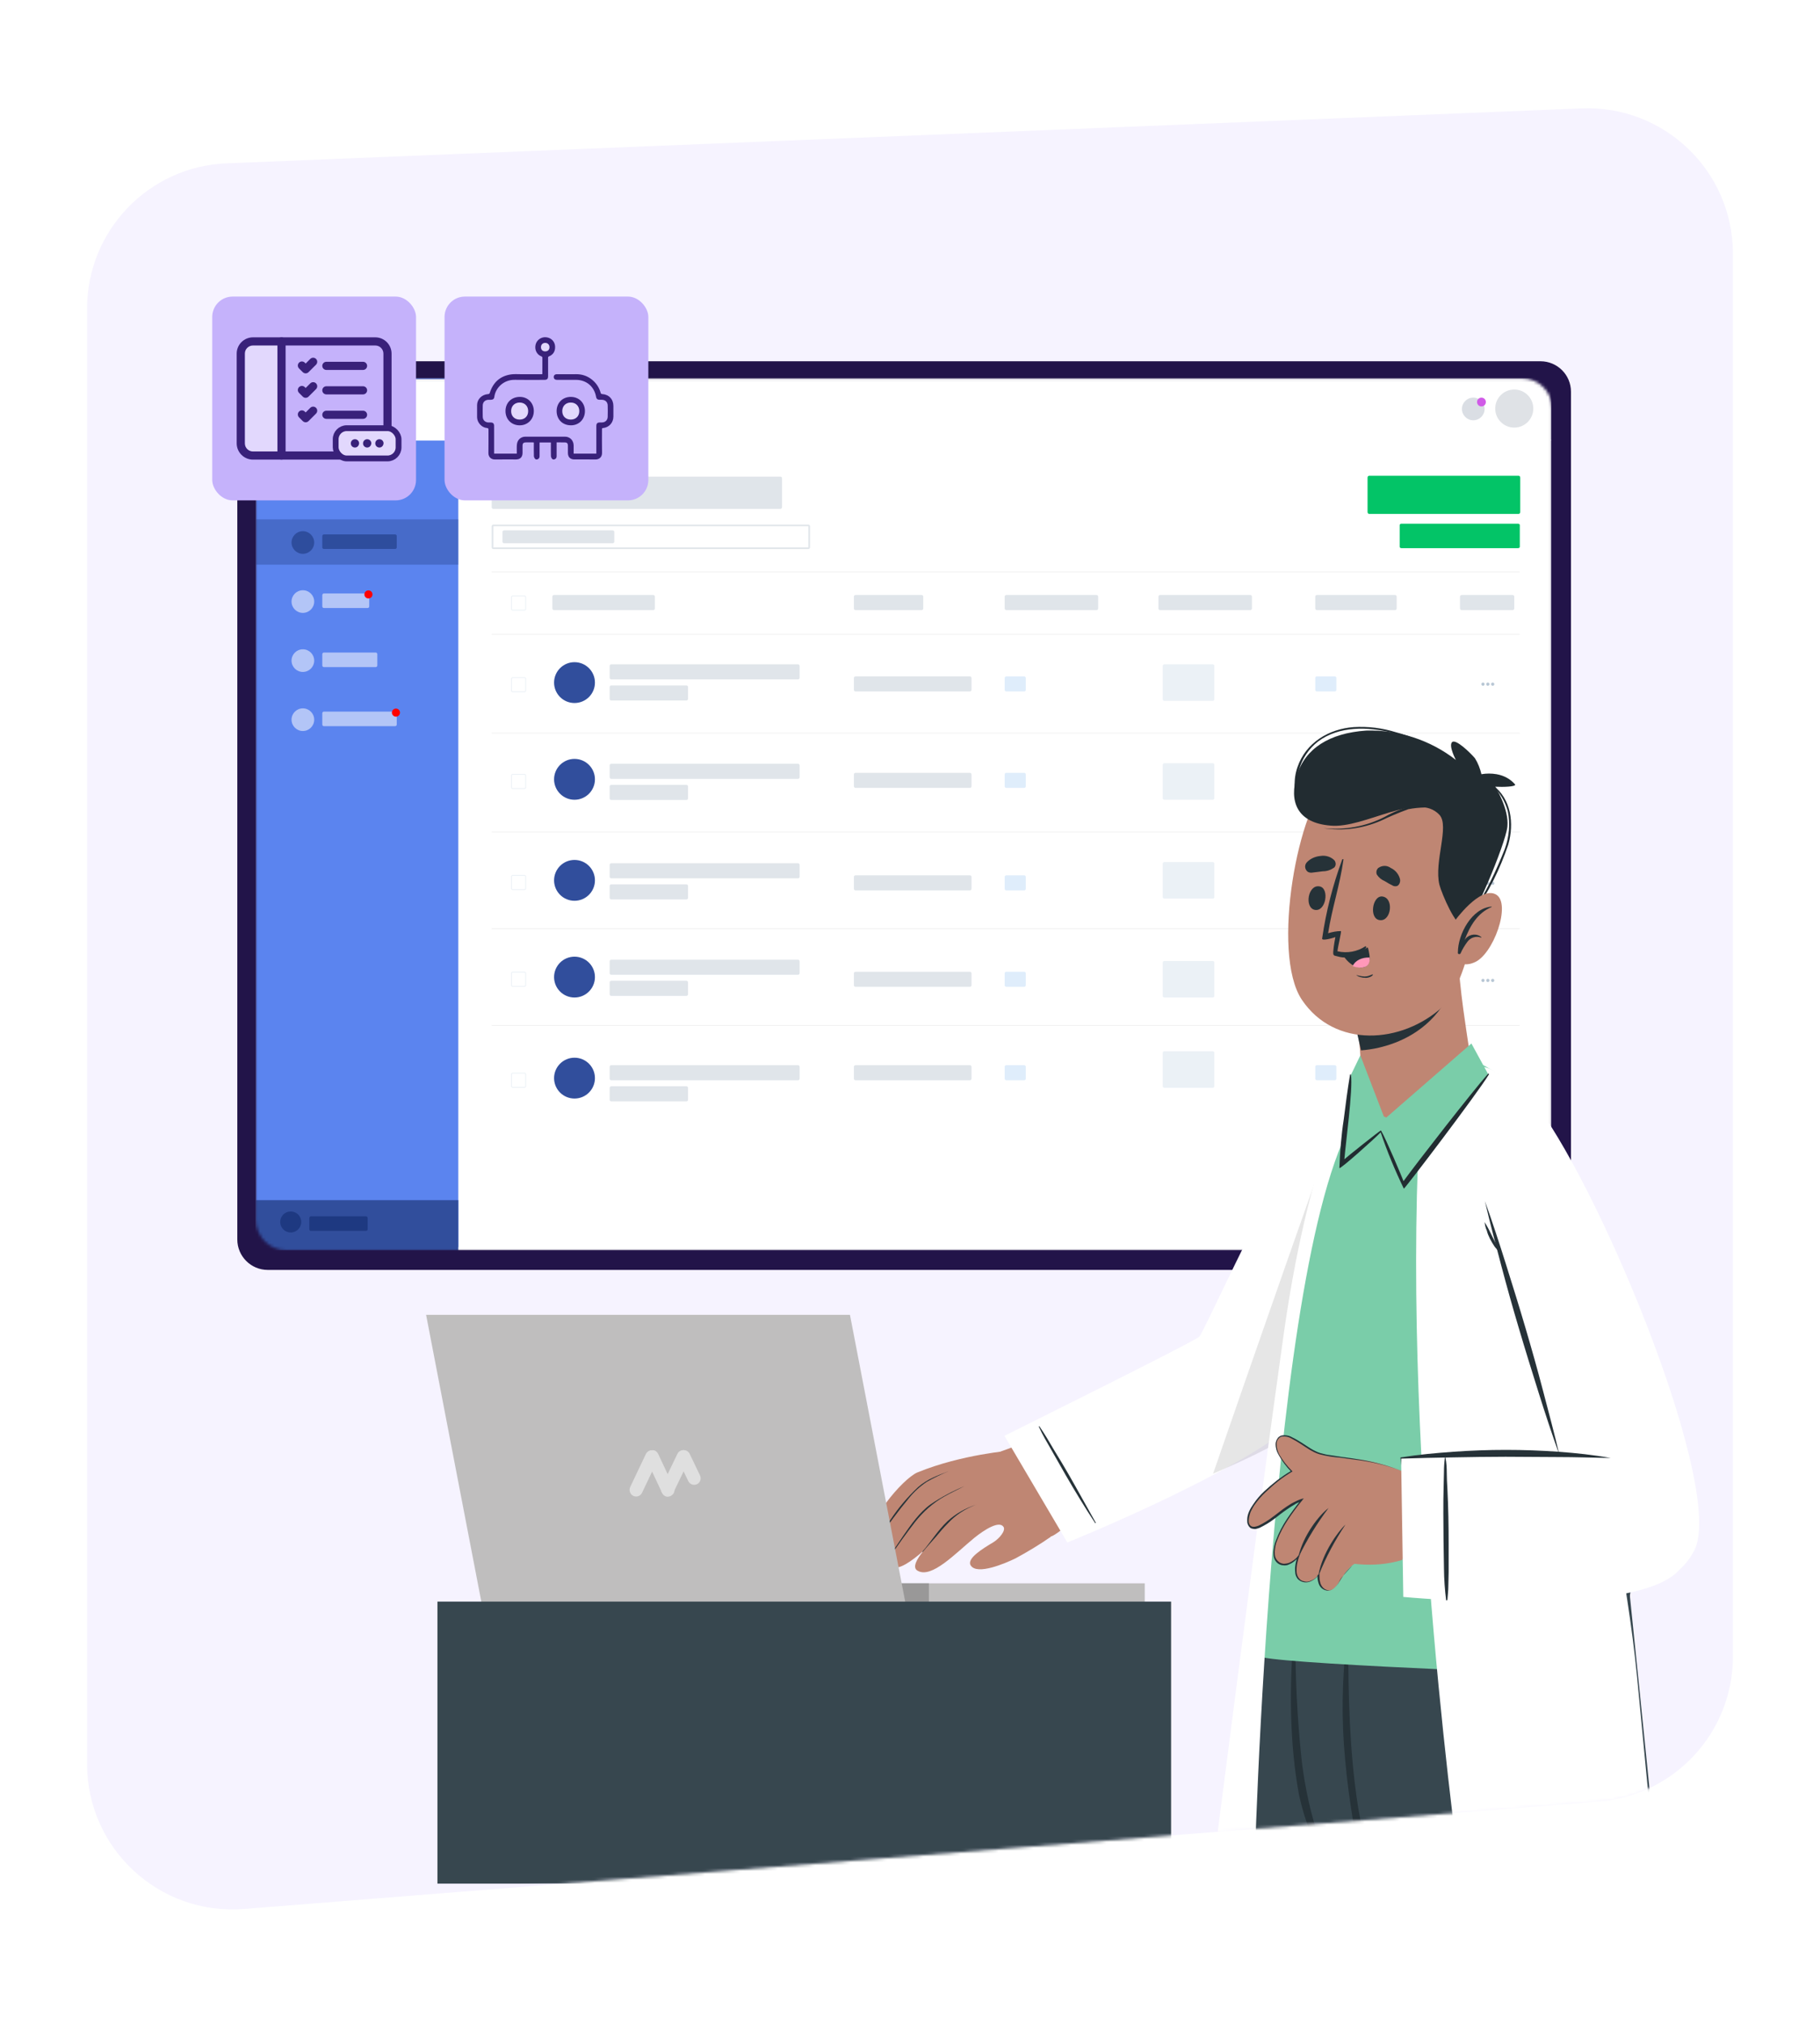 <svg width="626" height="696" viewBox="0 0 626 696" fill="none" xmlns="http://www.w3.org/2000/svg">
<path d="M29.955 106.133C29.955 79.307 51.125 57.261 77.93 56.174L544.02 37.279C572.405 36.129 596.045 58.83 596.045 87.238V569.737C596.045 595.818 575.998 617.519 549.998 619.581L83.909 656.55C54.827 658.857 29.955 635.88 29.955 606.707V106.133Z" fill="#F6F3FF"/>
<mask id="mask0_8494_21716" style="mask-type:alpha" maskUnits="userSpaceOnUse" x="29" y="37" width="568" height="620">
<path d="M29.955 106.133C29.955 79.307 51.125 57.261 77.93 56.174L544.02 37.279C572.405 36.129 596.045 58.83 596.045 87.238V569.737C596.045 595.818 575.998 617.519 549.998 619.581L83.909 656.55C54.827 658.857 29.955 635.88 29.955 606.707V106.133Z" fill="#F6F3FF"/>
</mask>
<g mask="url(#mask0_8494_21716)">
<path fill-rule="evenodd" clip-rule="evenodd" d="M81.625 134.725C81.625 128.94 86.315 124.25 92.1 124.25H529.871C535.656 124.25 540.346 128.94 540.346 134.725V426.286C540.346 432.071 535.656 436.761 529.871 436.761H92.1C86.315 436.761 81.625 432.071 81.625 426.286V134.725Z" fill="#221449"/>
<mask id="mask1_8494_21716" style="mask-type:alpha" maskUnits="userSpaceOnUse" x="88" y="130" width="446" height="301">
<path fill-rule="evenodd" clip-rule="evenodd" d="M88.026 140.545C88.026 134.759 92.716 130.07 98.502 130.07H523.411C529.196 130.07 533.886 134.759 533.886 140.545V419.536C533.886 425.322 529.196 430.012 523.411 430.012H98.502C92.716 430.012 88.026 425.322 88.026 419.536V140.545Z" fill="white"/>
</mask>
<g mask="url(#mask1_8494_21716)">
<path d="M88.026 130.07H533.465V429.95H88.026V130.07Z" fill="#EEF0F3"/>
<path d="M157.626 151.216H533.465V430.012H157.626V151.216Z" fill="white"/>
<path d="M88.026 130.07H157.626V428.899H88.026V130.07Z" fill="#5B84EF"/>
<path d="M88.026 412.761H157.626V430.011H88.026V412.761Z" fill="#314E9C"/>
<path d="M106.4 418.882C106.4 418.575 106.65 418.326 106.957 418.326H125.888C126.196 418.326 126.445 418.575 126.445 418.882V422.777C126.445 423.085 126.196 423.334 125.888 423.334H106.957C106.65 423.334 106.4 423.085 106.4 422.777V418.882Z" fill="#1E3981"/>
<path d="M103.617 420.273C103.617 422.271 101.997 423.89 99.998 423.89C97.999 423.89 96.379 422.271 96.379 420.273C96.379 418.276 97.999 416.656 99.998 416.656C101.997 416.656 103.617 418.276 103.617 420.273Z" fill="#1E3981"/>
<path d="M269.729 172.848C269.729 172.541 269.979 172.291 270.286 172.291H383.093C383.4 172.291 383.649 172.541 383.649 172.848V193.175C383.649 193.482 383.4 193.731 383.093 193.731H270.286C269.979 193.731 269.729 193.482 269.729 193.175V172.848Z" fill="white"/>
<path d="M262.332 199.646H495.35V212.954H262.332V199.646Z" fill="white"/>
<path d="M185.4 255.095H277.868V281.711H185.4V255.095Z" fill="white"/>
<path d="M185.4 289.842H277.868V315.718H185.4V289.842Z" fill="white"/>
<path d="M168.206 165.809C168.206 165.502 168.455 165.252 168.763 165.252H222.62C222.927 165.252 223.176 165.502 223.176 165.809V170.915C223.176 171.223 222.927 171.472 222.62 171.472H168.763C168.455 171.472 168.206 171.223 168.206 170.915V165.809Z" fill="white"/>
<path d="M169.125 180.981C169.125 180.673 169.374 180.424 169.682 180.424H278.05C278.357 180.424 278.606 180.673 278.606 180.981V188.275C278.606 188.582 278.357 188.832 278.05 188.832H169.682C169.374 188.832 169.125 188.582 169.125 188.275V180.981Z" fill="white"/>
<path fill-rule="evenodd" clip-rule="evenodd" d="M278.05 180.981H169.682L169.682 188.275L278.05 188.275V180.981ZM169.682 180.424C169.374 180.424 169.125 180.673 169.125 180.981V188.275C169.125 188.582 169.374 188.832 169.682 188.832H278.05C278.357 188.832 278.606 188.582 278.606 188.275V180.981C278.606 180.673 278.357 180.424 278.05 180.424H169.682Z" fill="#E0E5EA"/>
<path d="M172.824 182.967C172.824 182.659 173.074 182.41 173.381 182.41H210.734C211.041 182.41 211.291 182.659 211.291 182.967V186.289C211.291 186.596 211.041 186.846 210.734 186.846H173.381C173.074 186.846 172.824 186.596 172.824 186.289V182.967Z" fill="#E0E5EA"/>
<path d="M189.985 205.2C189.985 204.892 190.235 204.643 190.542 204.643H224.693C225 204.643 225.249 204.892 225.249 205.2V209.269C225.249 209.577 225 209.826 224.693 209.826H190.542C190.235 209.826 189.985 209.577 189.985 209.269V205.2Z" fill="#E0E5EA"/>
<path d="M209.692 229.04C209.692 228.733 209.942 228.483 210.249 228.483H274.478C274.785 228.483 275.034 228.733 275.034 229.04V233.11C275.034 233.417 274.785 233.666 274.478 233.666H210.249C209.942 233.666 209.692 233.417 209.692 233.11V229.04Z" fill="#E0E5EA"/>
<path d="M293.704 233.187C293.704 232.879 293.953 232.63 294.261 232.63H333.597C333.905 232.63 334.154 232.879 334.154 233.187V237.256C334.154 237.564 333.905 237.813 333.597 237.813H294.261C293.953 237.813 293.704 237.564 293.704 237.256V233.187Z" fill="#E0E5EA"/>
<path d="M345.562 233.187C345.562 232.879 345.812 232.63 346.119 232.63H352.266C352.573 232.63 352.823 232.879 352.823 233.187V237.256C352.823 237.564 352.573 237.813 352.266 237.813H346.119C345.812 237.813 345.562 237.564 345.562 237.256V233.187Z" fill="#DFEDFB"/>
<path d="M452.393 233.187C452.393 232.879 452.642 232.63 452.949 232.63H459.096C459.404 232.63 459.653 232.879 459.653 233.187V237.256C459.653 237.564 459.404 237.813 459.096 237.813H452.949C452.642 237.813 452.393 237.564 452.393 237.256V233.187Z" fill="#DFEDFB"/>
<path opacity="0.8" d="M509.523 235.306C509.523 234.998 509.773 234.749 510.08 234.749C510.388 234.749 510.637 234.998 510.637 235.306C510.637 235.613 510.388 235.862 510.08 235.862C509.773 235.862 509.523 235.613 509.523 235.306Z" fill="#A6B9CA"/>
<path opacity="0.8" d="M511.193 235.304C511.193 234.997 511.443 234.747 511.75 234.747C512.058 234.747 512.307 234.997 512.307 235.304C512.307 235.612 512.058 235.861 511.75 235.861C511.443 235.861 511.193 235.612 511.193 235.304Z" fill="#A6B9CA"/>
<path opacity="0.8" d="M512.863 235.304C512.863 234.997 513.113 234.747 513.42 234.747C513.728 234.747 513.977 234.997 513.977 235.304C513.977 235.612 513.728 235.861 513.42 235.861C513.113 235.861 512.863 235.612 512.863 235.304Z" fill="#A6B9CA"/>
<path opacity="0.8" d="M509.523 267.6C509.523 267.293 509.773 267.043 510.08 267.043C510.388 267.043 510.637 267.293 510.637 267.6C510.637 267.908 510.388 268.157 510.08 268.157C509.773 268.157 509.523 267.908 509.523 267.6Z" fill="#A6B9CA"/>
<path opacity="0.8" d="M511.193 267.599C511.193 267.291 511.443 267.042 511.75 267.042C512.058 267.042 512.307 267.291 512.307 267.599C512.307 267.906 512.058 268.156 511.75 268.156C511.443 268.156 511.193 267.906 511.193 267.599Z" fill="#A6B9CA"/>
<path opacity="0.8" d="M512.863 267.599C512.863 267.291 513.113 267.042 513.42 267.042C513.728 267.042 513.977 267.291 513.977 267.599C513.977 267.906 513.728 268.156 513.42 268.156C513.113 268.156 512.863 267.906 512.863 267.599Z" fill="#A6B9CA"/>
<path opacity="0.8" d="M509.523 303.792C509.523 303.485 509.773 303.235 510.08 303.235C510.388 303.235 510.637 303.485 510.637 303.792C510.637 304.1 510.388 304.349 510.08 304.349C509.773 304.349 509.523 304.1 509.523 303.792Z" fill="#A6B9CA"/>
<path opacity="0.8" d="M511.193 303.791C511.193 303.483 511.443 303.234 511.75 303.234C512.058 303.234 512.307 303.483 512.307 303.791C512.307 304.099 512.058 304.348 511.75 304.348C511.443 304.348 511.193 304.099 511.193 303.791Z" fill="#A6B9CA"/>
<path opacity="0.8" d="M512.863 303.791C512.863 303.483 513.113 303.234 513.42 303.234C513.728 303.234 513.977 303.483 513.977 303.791C513.977 304.099 513.728 304.348 513.42 304.348C513.113 304.348 512.863 304.099 512.863 303.791Z" fill="#A6B9CA"/>
<path opacity="0.8" d="M509.523 337.2C509.523 336.892 509.773 336.643 510.08 336.643C510.388 336.643 510.637 336.892 510.637 337.2C510.637 337.507 510.388 337.757 510.08 337.757C509.773 337.757 509.523 337.507 509.523 337.2Z" fill="#A6B9CA"/>
<path opacity="0.8" d="M511.193 337.199C511.193 336.891 511.443 336.642 511.75 336.642C512.058 336.642 512.307 336.891 512.307 337.199C512.307 337.506 512.058 337.756 511.75 337.756C511.443 337.756 511.193 337.506 511.193 337.199Z" fill="#A6B9CA"/>
<path opacity="0.8" d="M512.863 337.199C512.863 336.891 513.113 336.642 513.42 336.642C513.728 336.642 513.977 336.891 513.977 337.199C513.977 337.506 513.728 337.756 513.42 337.756C513.113 337.756 512.863 337.506 512.863 337.199Z" fill="#A6B9CA"/>
<path opacity="0.8" d="M509.523 369.494C509.523 369.187 509.773 368.937 510.08 368.937C510.388 368.937 510.637 369.187 510.637 369.494C510.637 369.802 510.388 370.051 510.08 370.051C509.773 370.051 509.523 369.802 509.523 369.494Z" fill="#A6B9CA"/>
<path opacity="0.8" d="M511.193 369.493C511.193 369.185 511.443 368.936 511.75 368.936C512.058 368.936 512.307 369.185 512.307 369.493C512.307 369.8 512.058 370.05 511.75 370.05C511.443 370.05 511.193 369.8 511.193 369.493Z" fill="#A6B9CA"/>
<path opacity="0.8" d="M512.863 369.493C512.863 369.185 513.113 368.936 513.42 368.936C513.728 368.936 513.977 369.185 513.977 369.493C513.977 369.8 513.728 370.05 513.42 370.05C513.113 370.05 512.863 369.8 512.863 369.493Z" fill="#A6B9CA"/>
<path d="M399.925 229.036C399.925 228.729 400.174 228.479 400.482 228.479H417.122C417.429 228.479 417.679 228.729 417.679 229.036V240.491C417.679 240.798 417.429 241.048 417.122 241.048H400.482C400.174 241.048 399.925 240.798 399.925 240.491V229.036Z" fill="#EBF1F6"/>
<path d="M399.925 263.044C399.925 262.737 400.174 262.487 400.482 262.487H417.122C417.429 262.487 417.679 262.737 417.679 263.044V274.499C417.679 274.806 417.429 275.056 417.122 275.056H400.482C400.174 275.056 399.925 274.806 399.925 274.499V263.044Z" fill="#EBF1F6"/>
<path d="M399.925 297.053C399.925 296.746 400.174 296.496 400.482 296.496H417.122C417.429 296.496 417.679 296.746 417.679 297.053V308.508C417.679 308.815 417.429 309.065 417.122 309.065H400.482C400.174 309.065 399.925 308.815 399.925 308.508V297.053Z" fill="#EBF1F6"/>
<path d="M399.925 331.062C399.925 330.754 400.174 330.505 400.482 330.505H417.122C417.429 330.505 417.679 330.754 417.679 331.062V342.516C417.679 342.824 417.429 343.073 417.122 343.073H400.482C400.174 343.073 399.925 342.824 399.925 342.516V331.062Z" fill="#EBF1F6"/>
<path d="M399.925 362.113C399.925 361.805 400.174 361.556 400.482 361.556H417.122C417.429 361.556 417.679 361.805 417.679 362.113V373.567C417.679 373.875 417.429 374.124 417.122 374.124H400.482C400.174 374.124 399.925 373.875 399.925 373.567V362.113Z" fill="#EBF1F6"/>
<path d="M293.704 266.358C293.704 266.05 293.953 265.801 294.261 265.801H333.597C333.905 265.801 334.154 266.05 334.154 266.358V270.427C334.154 270.734 333.905 270.984 333.597 270.984H294.261C293.953 270.984 293.704 270.734 293.704 270.427V266.358Z" fill="#E0E5EA"/>
<path d="M345.562 266.358C345.562 266.05 345.812 265.801 346.119 265.801H352.266C352.573 265.801 352.823 266.05 352.823 266.358V270.427C352.823 270.734 352.573 270.984 352.266 270.984H346.119C345.812 270.984 345.562 270.734 345.562 270.427V266.358Z" fill="#DFEDFB"/>
<path d="M452.393 266.358C452.393 266.05 452.642 265.801 452.949 265.801H459.096C459.404 265.801 459.653 266.05 459.653 266.358V270.427C459.653 270.734 459.404 270.984 459.096 270.984H452.949C452.642 270.984 452.393 270.734 452.393 270.427V266.358Z" fill="#DFEDFB"/>
<path d="M293.704 301.601C293.704 301.294 293.953 301.044 294.261 301.044H333.597C333.905 301.044 334.154 301.294 334.154 301.601V305.67C334.154 305.978 333.905 306.227 333.597 306.227H294.261C293.953 306.227 293.704 305.978 293.704 305.67V301.601Z" fill="#E0E5EA"/>
<path d="M345.562 301.601C345.562 301.294 345.812 301.044 346.119 301.044H352.266C352.573 301.044 352.823 301.294 352.823 301.601V305.67C352.823 305.978 352.573 306.227 352.266 306.227H346.119C345.812 306.227 345.562 305.978 345.562 305.67V301.601Z" fill="#DFEDFB"/>
<path d="M452.393 301.601C452.393 301.294 452.642 301.044 452.949 301.044H459.096C459.404 301.044 459.653 301.294 459.653 301.601V305.67C459.653 305.978 459.404 306.227 459.096 306.227H452.949C452.642 306.227 452.393 305.978 452.393 305.67V301.601Z" fill="#DFEDFB"/>
<path d="M293.704 334.772C293.704 334.464 293.953 334.215 294.261 334.215H333.597C333.905 334.215 334.154 334.464 334.154 334.772V338.841C334.154 339.149 333.905 339.398 333.597 339.398H294.261C293.953 339.398 293.704 339.149 293.704 338.841V334.772Z" fill="#E0E5EA"/>
<path d="M345.562 334.772C345.562 334.464 345.812 334.215 346.119 334.215H352.266C352.573 334.215 352.823 334.464 352.823 334.772V338.841C352.823 339.149 352.573 339.398 352.266 339.398H346.119C345.812 339.398 345.562 339.149 345.562 338.841V334.772Z" fill="#DFEDFB"/>
<path d="M452.393 334.772C452.393 334.464 452.642 334.215 452.949 334.215H459.096C459.404 334.215 459.653 334.464 459.653 334.772V338.841C459.653 339.149 459.404 339.398 459.096 339.398H452.949C452.642 339.398 452.393 339.149 452.393 338.841V334.772Z" fill="#DFEDFB"/>
<path d="M293.704 366.906C293.704 366.599 293.953 366.349 294.261 366.349H333.597C333.905 366.349 334.154 366.599 334.154 366.906V370.975C334.154 371.283 333.905 371.532 333.597 371.532H294.261C293.953 371.532 293.704 371.283 293.704 370.975V366.906Z" fill="#E0E5EA"/>
<path d="M345.562 366.906C345.562 366.599 345.812 366.349 346.119 366.349H352.266C352.573 366.349 352.823 366.599 352.823 366.906V370.975C352.823 371.283 352.573 371.532 352.266 371.532H346.119C345.812 371.532 345.562 371.283 345.562 370.975V366.906Z" fill="#DFEDFB"/>
<path d="M452.393 366.906C452.393 366.599 452.642 366.349 452.949 366.349H459.096C459.404 366.349 459.653 366.599 459.653 366.906V370.975C459.653 371.283 459.404 371.532 459.096 371.532H452.949C452.642 371.532 452.393 371.283 452.393 370.975V366.906Z" fill="#DFEDFB"/>
<path d="M209.692 263.248C209.692 262.94 209.942 262.691 210.249 262.691H274.478C274.785 262.691 275.034 262.94 275.034 263.248V267.317C275.034 267.625 274.785 267.874 274.478 267.874H210.249C209.942 267.874 209.692 267.625 209.692 267.317V263.248Z" fill="#E0E5EA"/>
<path d="M209.692 297.455C209.692 297.148 209.942 296.898 210.249 296.898H274.478C274.785 296.898 275.034 297.148 275.034 297.455V301.525C275.034 301.832 274.785 302.081 274.478 302.081H210.249C209.942 302.081 209.692 301.832 209.692 301.525V297.455Z" fill="#E0E5EA"/>
<path d="M209.692 330.626C209.692 330.319 209.942 330.069 210.249 330.069H274.478C274.785 330.069 275.034 330.319 275.034 330.626V334.695C275.034 335.003 274.785 335.252 274.478 335.252H210.249C209.942 335.252 209.692 335.003 209.692 334.695V330.626Z" fill="#E0E5EA"/>
<path d="M209.692 366.906C209.692 366.599 209.942 366.349 210.249 366.349H274.478C274.785 366.349 275.034 366.599 275.034 366.906V370.975C275.034 371.283 274.785 371.532 274.478 371.532H210.249C209.942 371.532 209.692 371.283 209.692 370.975V366.906Z" fill="#E0E5EA"/>
<path d="M209.692 236.297C209.692 235.989 209.942 235.74 210.249 235.74H236.102C236.41 235.74 236.659 235.989 236.659 236.297V240.366C236.659 240.673 236.41 240.923 236.102 240.923H210.249C209.942 240.923 209.692 240.673 209.692 240.366V236.297Z" fill="#E0E5EA"/>
<path d="M209.692 270.504C209.692 270.197 209.942 269.948 210.249 269.948H236.102C236.41 269.948 236.659 270.197 236.659 270.504V274.574C236.659 274.881 236.41 275.13 236.102 275.13H210.249C209.942 275.13 209.692 274.881 209.692 274.574V270.504Z" fill="#E0E5EA"/>
<path d="M209.692 304.711C209.692 304.403 209.942 304.154 210.249 304.154H236.102C236.41 304.154 236.659 304.403 236.659 304.711V308.78C236.659 309.088 236.41 309.337 236.102 309.337H210.249C209.942 309.337 209.692 309.088 209.692 308.78V304.711Z" fill="#E0E5EA"/>
<path d="M209.692 337.882C209.692 337.574 209.942 337.325 210.249 337.325H236.102C236.41 337.325 236.659 337.574 236.659 337.882V341.951C236.659 342.259 236.41 342.508 236.102 342.508H210.249C209.942 342.508 209.692 342.259 209.692 341.951V337.882Z" fill="#E0E5EA"/>
<path d="M209.692 374.162C209.692 373.855 209.942 373.605 210.249 373.605H236.102C236.41 373.605 236.659 373.855 236.659 374.162V378.231C236.659 378.539 236.41 378.788 236.102 378.788H210.249C209.942 378.788 209.692 378.539 209.692 378.231V374.162Z" fill="#E0E5EA"/>
<path d="M293.704 205.2C293.704 204.892 293.953 204.643 294.261 204.643H317.002C317.31 204.643 317.559 204.892 317.559 205.2V209.269C317.559 209.577 317.31 209.826 317.002 209.826H294.261C293.953 209.826 293.704 209.577 293.704 209.269V205.2Z" fill="#E0E5EA"/>
<path d="M345.562 205.2C345.562 204.892 345.812 204.643 346.119 204.643H377.158C377.466 204.643 377.715 204.892 377.715 205.2V209.269C377.715 209.577 377.466 209.826 377.158 209.826H346.119C345.812 209.826 345.562 209.577 345.562 209.269V205.2Z" fill="#E0E5EA"/>
<path d="M398.459 205.2C398.459 204.892 398.708 204.643 399.016 204.643H430.055C430.362 204.643 430.611 204.892 430.611 205.2V209.269C430.611 209.577 430.362 209.826 430.055 209.826H399.016C398.708 209.826 398.459 209.577 398.459 209.269V205.2Z" fill="#E0E5EA"/>
<path d="M452.393 205.2C452.393 204.892 452.642 204.643 452.949 204.643H479.84C480.147 204.643 480.396 204.892 480.396 205.2V209.269C480.396 209.577 480.147 209.826 479.84 209.826H452.949C452.642 209.826 452.393 209.577 452.393 209.269V205.2Z" fill="#E0E5EA"/>
<path d="M502.176 205.2C502.176 204.892 502.425 204.643 502.733 204.643H520.288C520.596 204.643 520.845 204.892 520.845 205.2V209.269C520.845 209.577 520.596 209.826 520.288 209.826H502.733C502.425 209.826 502.176 209.577 502.176 209.269V205.2Z" fill="#E0E5EA"/>
<path d="M481.429 180.585C481.429 180.327 481.689 180.118 482.011 180.118H522.166C522.487 180.118 522.748 180.327 522.748 180.585V188.06C522.748 188.318 522.487 188.527 522.166 188.527H482.011C481.689 188.527 481.429 188.318 481.429 188.06V180.585Z" fill="#03C467"/>
<path d="M470.375 164.277C470.375 163.917 470.624 163.625 470.932 163.625H522.34C522.647 163.625 522.896 163.917 522.896 164.277V176.098C522.896 176.458 522.647 176.75 522.34 176.75H470.932C470.624 176.75 470.375 176.458 470.375 176.098V164.277Z" fill="#03C467"/>
<path fill-rule="evenodd" clip-rule="evenodd" d="M522.72 286.257L169.125 286.257L169.125 286.034L522.72 286.034L522.72 286.257Z" fill="#EDEDED"/>
<path fill-rule="evenodd" clip-rule="evenodd" d="M522.72 319.527L169.125 319.527L169.125 319.304L522.72 319.304L522.72 319.527Z" fill="#EDEDED"/>
<path fill-rule="evenodd" clip-rule="evenodd" d="M522.72 252.249L169.125 252.249L169.125 252.026L522.72 252.026L522.72 252.249Z" fill="#EDEDED"/>
<path fill-rule="evenodd" clip-rule="evenodd" d="M522.72 218.241L169.125 218.241L169.125 218.018L522.72 218.018L522.72 218.241Z" fill="#EDEDED"/>
<path fill-rule="evenodd" clip-rule="evenodd" d="M522.72 196.8L169.125 196.8L169.125 196.578L522.72 196.578L522.72 196.8Z" fill="#EDEDED"/>
<path fill-rule="evenodd" clip-rule="evenodd" d="M522.72 352.796L169.125 352.796L169.125 352.573L522.72 352.573L522.72 352.796Z" fill="#EDEDED"/>
<path d="M169.125 164.479C169.125 164.171 169.374 163.922 169.682 163.922H268.433C268.741 163.922 268.99 164.171 268.99 164.479V174.455C268.99 174.763 268.741 175.012 268.433 175.012H169.682C169.374 175.012 169.125 174.763 169.125 174.455V164.479Z" fill="#E0E5EA"/>
<path d="M395.486 154.548H456.885V172.291H395.486V154.548Z" fill="white"/>
<path d="M204.632 234.764C204.632 238.643 201.486 241.787 197.605 241.787C193.723 241.787 190.577 238.643 190.577 234.764C190.577 230.885 193.723 227.74 197.605 227.74C201.486 227.74 204.632 230.885 204.632 234.764Z" fill="#314E9C"/>
<path d="M175.783 205.378C175.783 205.071 176.032 204.821 176.34 204.821H180.395C180.702 204.821 180.951 205.071 180.951 205.378V209.43C180.951 209.737 180.702 209.987 180.395 209.987H176.34C176.032 209.987 175.783 209.737 175.783 209.43V205.378Z" fill="white"/>
<path fill-rule="evenodd" clip-rule="evenodd" d="M180.395 205.1H176.34C176.186 205.1 176.062 205.224 176.062 205.378V209.43C176.062 209.584 176.186 209.708 176.34 209.708H180.395C180.548 209.708 180.673 209.584 180.673 209.43V205.378C180.673 205.224 180.548 205.1 180.395 205.1ZM176.34 204.821C176.032 204.821 175.783 205.071 175.783 205.378V209.43C175.783 209.737 176.032 209.987 176.34 209.987H180.395C180.702 209.987 180.951 209.737 180.951 209.43V205.378C180.951 205.071 180.702 204.821 180.395 204.821H176.34Z" fill="#EBF1F6"/>
<path d="M175.783 233.472C175.783 233.165 176.032 232.916 176.34 232.916H180.395C180.702 232.916 180.951 233.165 180.951 233.472V237.524C180.951 237.832 180.702 238.081 180.395 238.081H176.34C176.032 238.081 175.783 237.832 175.783 237.524V233.472Z" fill="white"/>
<path fill-rule="evenodd" clip-rule="evenodd" d="M180.395 233.194H176.34C176.186 233.194 176.062 233.319 176.062 233.472V237.524C176.062 237.678 176.186 237.802 176.34 237.802H180.395C180.548 237.802 180.673 237.678 180.673 237.524V233.472C180.673 233.319 180.548 233.194 180.395 233.194ZM176.34 232.916C176.032 232.916 175.783 233.165 175.783 233.472V237.524C175.783 237.832 176.032 238.081 176.34 238.081H180.395C180.702 238.081 180.951 237.832 180.951 237.524V233.472C180.951 233.165 180.702 232.916 180.395 232.916H176.34Z" fill="#EBF1F6"/>
<path d="M175.783 266.741C175.783 266.434 176.032 266.184 176.34 266.184H180.395C180.702 266.184 180.951 266.434 180.951 266.741V270.793C180.951 271.1 180.702 271.35 180.395 271.35H176.34C176.032 271.35 175.783 271.1 175.783 270.793V266.741Z" fill="white"/>
<path fill-rule="evenodd" clip-rule="evenodd" d="M180.395 266.463H176.34C176.186 266.463 176.062 266.587 176.062 266.741V270.793C176.062 270.947 176.186 271.071 176.34 271.071H180.395C180.548 271.071 180.673 270.947 180.673 270.793V266.741C180.673 266.587 180.548 266.463 180.395 266.463ZM176.34 266.184C176.032 266.184 175.783 266.434 175.783 266.741V270.793C175.783 271.1 176.032 271.35 176.34 271.35H180.395C180.702 271.35 180.951 271.1 180.951 270.793V266.741C180.951 266.434 180.702 266.184 180.395 266.184H176.34Z" fill="#EBF1F6"/>
<path d="M175.783 301.489C175.783 301.181 176.032 300.932 176.34 300.932H180.395C180.702 300.932 180.951 301.181 180.951 301.489V305.541C180.951 305.848 180.702 306.097 180.395 306.097H176.34C176.032 306.097 175.783 305.848 175.783 305.541V301.489Z" fill="white"/>
<path fill-rule="evenodd" clip-rule="evenodd" d="M180.395 301.211H176.34C176.186 301.211 176.062 301.335 176.062 301.489V305.541C176.062 305.694 176.186 305.819 176.34 305.819H180.395C180.548 305.819 180.673 305.694 180.673 305.541V301.489C180.673 301.335 180.548 301.211 180.395 301.211ZM176.34 300.932C176.032 300.932 175.783 301.181 175.783 301.489V305.541C175.783 305.848 176.032 306.097 176.34 306.097H180.395C180.702 306.097 180.951 305.848 180.951 305.541V301.489C180.951 301.181 180.702 300.932 180.395 300.932H176.34Z" fill="#EBF1F6"/>
<path d="M175.783 334.758C175.783 334.45 176.032 334.201 176.34 334.201H180.395C180.702 334.201 180.951 334.45 180.951 334.758V338.81C180.951 339.117 180.702 339.366 180.395 339.366H176.34C176.032 339.366 175.783 339.117 175.783 338.81V334.758Z" fill="white"/>
<path fill-rule="evenodd" clip-rule="evenodd" d="M180.395 334.479H176.34C176.186 334.479 176.062 334.604 176.062 334.758V338.81C176.062 338.963 176.186 339.088 176.34 339.088H180.395C180.548 339.088 180.673 338.963 180.673 338.81V334.758C180.673 334.604 180.548 334.479 180.395 334.479ZM176.34 334.201C176.032 334.201 175.783 334.45 175.783 334.758V338.81C175.783 339.117 176.032 339.366 176.34 339.366H180.395C180.702 339.366 180.951 339.117 180.951 338.81V334.758C180.951 334.45 180.702 334.201 180.395 334.201H176.34Z" fill="#EBF1F6"/>
<path d="M175.783 369.506C175.783 369.198 176.032 368.949 176.34 368.949H180.395C180.702 368.949 180.951 369.198 180.951 369.506V373.557C180.951 373.865 180.702 374.114 180.395 374.114H176.34C176.032 374.114 175.783 373.865 175.783 373.557V369.506Z" fill="white"/>
<path fill-rule="evenodd" clip-rule="evenodd" d="M180.395 369.227H176.34C176.186 369.227 176.062 369.352 176.062 369.506V373.557C176.062 373.711 176.186 373.836 176.34 373.836H180.395C180.548 373.836 180.673 373.711 180.673 373.557V369.506C180.673 369.352 180.548 369.227 180.395 369.227ZM176.34 368.949C176.032 368.949 175.783 369.198 175.783 369.506V373.557C175.783 373.865 176.032 374.114 176.34 374.114H180.395C180.702 374.114 180.951 373.865 180.951 373.557V369.506C180.951 369.198 180.702 368.949 180.395 368.949H176.34Z" fill="#EBF1F6"/>
<path d="M204.632 268.033C204.632 271.912 201.486 275.057 197.605 275.057C193.723 275.057 190.577 271.912 190.577 268.033C190.577 264.154 193.723 261.01 197.605 261.01C201.486 261.01 204.632 264.154 204.632 268.033Z" fill="#314E9C"/>
<path d="M204.632 302.78C204.632 306.659 201.486 309.804 197.605 309.804C193.723 309.804 190.577 306.659 190.577 302.78C190.577 298.901 193.723 295.757 197.605 295.757C201.486 295.757 204.632 298.901 204.632 302.78Z" fill="#314E9C"/>
<path d="M204.632 336.049C204.632 339.928 201.486 343.073 197.605 343.073C193.723 343.073 190.577 339.928 190.577 336.049C190.577 332.17 193.723 329.026 197.605 329.026C201.486 329.026 204.632 332.17 204.632 336.049Z" fill="#314E9C"/>
<path d="M204.632 370.797C204.632 374.676 201.486 377.82 197.605 377.82C193.723 377.82 190.577 374.676 190.577 370.797C190.577 366.918 193.723 363.774 197.605 363.774C201.486 363.774 204.632 366.918 204.632 370.797Z" fill="#314E9C"/>
<g filter="url(#filter0_d_8494_21716)">
<path d="M88.026 130.07L533.465 130.07V151.216L88.026 151.216V130.07Z" fill="white"/>
</g>
<path d="M506.739 136.751C508.892 136.751 510.637 138.496 510.637 140.649C510.637 142.801 508.892 144.546 506.739 144.546C504.587 144.546 502.842 142.801 502.842 140.649C502.842 138.496 504.587 136.751 506.739 136.751Z" fill="#DADEE4"/>
<ellipse cx="509.555" cy="138.267" rx="1.516" ry="1.516" fill="#D05BE7"/>
<path fill-rule="evenodd" clip-rule="evenodd" d="M114.35 140.722L112.523 136.851C112.248 136.27 111.556 136.026 110.989 136.309C110.421 136.591 110.184 137.297 110.459 137.879L112.287 141.75C112.561 142.332 113.253 142.575 113.82 142.292C114.388 142.01 114.625 141.304 114.35 140.722Z" fill="#50299E"/>
<mask id="mask2_8494_21716" style="mask-type:luminance" maskUnits="userSpaceOnUse" x="101" y="136" width="7" height="9">
<path fill-rule="evenodd" clip-rule="evenodd" d="M101.946 136.213H107.009V144.507H101.946V136.213Z" fill="white"/>
</mask>
<g mask="url(#mask2_8494_21716)">
<path fill-rule="evenodd" clip-rule="evenodd" d="M102.062 142.777L104.814 136.89C105.092 136.294 105.788 136.044 106.36 136.334C106.932 136.624 107.172 137.348 106.894 137.943L104.142 143.83C103.864 144.426 103.168 144.676 102.596 144.386C102.024 144.096 101.784 143.372 102.062 142.777Z" fill="#D05BE7"/>
</g>
<path fill-rule="evenodd" clip-rule="evenodd" d="M107.608 142.699L110.364 136.862C110.643 136.271 111.339 136.023 111.912 136.311C112.485 136.598 112.726 137.316 112.447 137.906L109.691 143.743C109.413 144.334 108.679 144.49 108.143 144.294C107.57 144.007 107.33 143.289 107.608 142.699Z" fill="#7336AD"/>
<mask id="mask3_8494_21716" style="mask-type:luminance" maskUnits="userSpaceOnUse" x="104" y="136" width="6" height="9">
<path fill-rule="evenodd" clip-rule="evenodd" d="M104.809 136.197H109.852V144.538H104.809V136.197Z" fill="white"/>
</mask>
<g mask="url(#mask3_8494_21716)">
<path fill-rule="evenodd" clip-rule="evenodd" d="M109.723 142.809L106.984 136.876C106.325 135.449 104.279 136.499 104.938 137.926L107.677 143.859C108.336 145.286 110.382 144.236 109.723 142.809Z" fill="#A24AD4"/>
</g>
<mask id="mask4_8494_21716" style="mask-type:luminance" maskUnits="userSpaceOnUse" x="116" y="137" width="27" height="6">
<path fill-rule="evenodd" clip-rule="evenodd" d="M116.843 137.371H142.036V142.57H116.843V137.371Z" fill="white"/>
</mask>
<g mask="url(#mask4_8494_21716)">
<path fill-rule="evenodd" clip-rule="evenodd" d="M141.144 140.56C141.144 140.243 141.05 139.979 140.863 139.77C140.675 139.56 140.427 139.456 140.116 139.456C139.49 139.456 139.104 139.947 139.104 140.563C139.104 141.171 139.499 141.685 140.119 141.685C140.43 141.685 140.682 141.576 140.873 141.355C141.055 141.146 141.144 140.88 141.144 140.56ZM136.767 140.566C136.767 139.944 136.38 139.47 135.753 139.47C135.133 139.47 134.742 139.951 134.742 140.566C134.742 141.182 135.123 141.671 135.75 141.671C136.371 141.671 136.767 141.18 136.767 140.566ZM137.717 140.563C137.717 141.696 136.846 142.57 135.743 142.57C134.646 142.57 133.806 141.686 133.806 140.57C133.806 139.468 134.658 138.564 135.739 138.564C136.441 138.564 137.106 138.938 137.457 139.564C137.63 139.873 137.717 140.206 137.717 140.563ZM125.883 140.081H123.864C124.072 139.621 124.375 139.376 124.889 139.376C125.334 139.376 125.753 139.632 125.883 140.081ZM126.376 141.992C126.563 141.804 126.535 141.551 126.388 141.396C126.239 141.237 125.969 141.18 125.776 141.373C125.529 141.605 125.235 141.721 124.894 141.721C124.61 141.721 124.372 141.645 124.18 141.491C123.987 141.337 123.868 141.121 123.822 140.844H126.175C126.58 140.856 126.914 140.691 126.769 140.047C126.698 139.728 126.5 139.368 126.279 139.138C125.911 138.755 125.432 138.564 124.843 138.564C124.279 138.564 123.815 138.757 123.453 139.143C123.09 139.53 122.908 140.011 122.908 140.588C122.908 141.171 123.096 141.648 123.471 142.016C123.846 142.385 124.322 142.57 124.897 142.57C125.513 142.57 126.006 142.377 126.376 141.992ZM129.018 138.657C129.55 138.657 129.55 139.484 129.018 139.484H128.344L128.34 140.639C128.34 141.011 128.341 141.1 128.344 141.216C128.354 141.714 128.531 141.666 128.856 141.666C128.91 141.666 128.965 141.667 129.02 141.667C129.263 141.667 129.459 141.868 129.459 142.116C129.459 142.363 129.263 142.563 129.02 142.564C128.905 142.565 128.784 142.565 128.65 142.565C128.193 142.555 127.79 142.462 127.574 142.03C127.453 141.789 127.401 141.514 127.401 140.848V139.484H127.256C126.684 139.48 126.686 138.657 127.261 138.657H127.401C127.401 138.462 127.402 138.243 127.401 138.18C127.394 137.59 128.349 137.536 128.342 138.18L128.344 138.657H129.018ZM130.916 142.083C130.913 142.727 129.978 142.724 129.981 142.083C129.986 140.869 129.981 139.24 129.981 137.879C129.98 137.216 130.925 137.221 130.916 137.876L130.916 139.046C131.245 138.703 131.651 138.564 132.028 138.564C132.427 138.564 132.74 138.696 132.966 138.959C133.18 139.21 133.287 139.543 133.287 139.955C133.287 140.553 133.288 141.664 133.287 142.09C133.285 142.732 132.357 142.725 132.357 142.09C132.357 141.802 132.358 141.217 132.358 140.809C132.358 140.476 132.351 140.255 132.338 140.147C132.305 139.861 132.221 139.666 132.09 139.564C131.991 139.487 131.867 139.448 131.723 139.448C131.326 139.448 131.07 139.687 130.957 140.165C130.931 140.279 130.916 140.541 130.916 140.948L130.916 142.083ZM142.037 137.848C142.037 139.083 142.036 140.717 142.036 142.092C142.036 142.727 141.102 142.72 141.101 142.088C141.101 142.085 141.101 142.071 141.101 142.067C140.755 142.402 140.372 142.57 139.952 142.57C138.879 142.57 138.169 141.62 138.169 140.574C138.169 139.517 138.824 138.564 139.924 138.564C140.375 138.564 140.768 138.736 141.102 139.082C141.102 138.689 141.102 138.114 141.102 137.848C141.102 137.21 142.037 137.214 142.037 137.848ZM122.464 140.86C122.464 140.194 122.412 139.738 122.309 139.493C121.869 138.448 120.37 138.251 119.654 138.983C119.071 138.392 118.238 138.489 117.765 138.909C117.618 138.361 116.843 138.484 116.844 139.066L116.844 142.098C116.853 142.721 117.774 142.721 117.783 142.098C117.802 141.607 117.786 141.098 117.786 140.605C117.787 140.25 117.806 140.019 117.845 139.91C117.951 139.611 118.165 139.463 118.483 139.463C118.638 139.463 118.769 139.501 118.874 139.578C119.015 139.679 119.107 139.84 119.148 140.065C119.168 140.178 119.179 140.371 119.179 140.645V142.098C119.179 142.731 120.128 142.7 120.128 142.098L120.128 140.645C120.128 140.371 120.139 140.178 120.159 140.065C120.2 139.84 120.293 139.679 120.433 139.578C120.539 139.501 120.669 139.463 120.825 139.463C121.142 139.463 121.356 139.611 121.462 139.91C121.502 140.02 121.521 140.254 121.521 140.614V142.051C121.479 142.699 122.453 142.749 122.464 142.084V140.86Z" fill="#2C226B"/>
</g>
<ellipse cx="520.84" cy="140.515" rx="6.551" ry="6.548" fill="#DFE2E6"/>
<path opacity="0.46" d="M88.026 194.206H157.626V178.625H88.026V194.206Z" fill="#314E9C"/>
<path d="M110.854 164.015C110.854 163.708 111.103 163.458 111.41 163.458H135.909C136.217 163.458 136.466 163.708 136.466 164.015V167.91C136.466 168.217 136.217 168.467 135.909 168.467H111.41C111.103 168.467 110.854 168.217 110.854 167.91V164.015Z" fill="#B3C5F7"/>
<path d="M108.071 166.241C108.071 168.392 106.326 170.136 104.173 170.136C102.02 170.136 100.275 168.392 100.275 166.241C100.275 164.089 102.02 162.345 104.173 162.345C106.326 162.345 108.071 164.089 108.071 166.241Z" fill="#B3C5F7"/>
<path d="M110.854 184.357C110.854 184.05 111.103 183.801 111.41 183.801H135.909C136.217 183.801 136.466 184.05 136.466 184.357V188.252C136.466 188.56 136.217 188.809 135.909 188.809H111.41C111.103 188.809 110.854 188.56 110.854 188.252V184.357Z" fill="#1E3981" fill-opacity="0.6"/>
<path d="M108.071 186.583C108.071 188.734 106.326 190.478 104.173 190.478C102.02 190.478 100.275 188.734 100.275 186.583C100.275 184.432 102.02 182.688 104.173 182.688C106.326 182.688 108.071 184.432 108.071 186.583Z" fill="#1E3981" fill-opacity="0.6"/>
<path d="M110.854 224.982C110.854 224.674 111.103 224.425 111.41 224.425H129.228C129.535 224.425 129.785 224.674 129.785 224.982V228.877C129.785 229.184 129.535 229.433 129.228 229.433H111.41C111.103 229.433 110.854 229.184 110.854 228.877V224.982Z" fill="#B3C5F7"/>
<path d="M108.071 227.208C108.071 229.359 106.326 231.103 104.173 231.103C102.02 231.103 100.275 229.359 100.275 227.208C100.275 225.057 102.02 223.312 104.173 223.312C106.326 223.312 108.071 225.057 108.071 227.208Z" fill="#B3C5F7"/>
<path d="M110.854 204.67C110.854 204.362 111.103 204.113 111.41 204.113H126.444C126.751 204.113 127.001 204.362 127.001 204.67V208.565C127.001 208.872 126.751 209.121 126.444 209.121H111.41C111.103 209.121 110.854 208.872 110.854 208.565V204.67Z" fill="#B3C5F7"/>
<path d="M108.071 206.895C108.071 209.047 106.326 210.791 104.173 210.791C102.02 210.791 100.275 209.047 100.275 206.895C100.275 204.744 102.02 203 104.173 203C106.326 203 108.071 204.744 108.071 206.895Z" fill="#B3C5F7"/>
<path d="M128.116 204.439C128.116 205.208 127.493 205.831 126.724 205.831C125.955 205.831 125.332 205.208 125.332 204.439C125.332 203.67 125.955 203.047 126.724 203.047C127.493 203.047 128.116 203.67 128.116 204.439Z" fill="#FF0000"/>
<path d="M110.854 245.294C110.854 244.987 111.103 244.738 111.41 244.738H135.909C136.217 244.738 136.466 244.987 136.466 245.294V249.189C136.466 249.497 136.217 249.746 135.909 249.746H111.41C111.103 249.746 110.854 249.497 110.854 249.189V245.294Z" fill="#B3C5F7"/>
<path d="M108.071 247.52C108.071 249.672 106.326 251.416 104.173 251.416C102.02 251.416 100.275 249.672 100.275 247.52C100.275 245.369 102.02 243.625 104.173 243.625C106.326 243.625 108.071 245.369 108.071 247.52Z" fill="#B3C5F7"/>
<path d="M137.581 245.088C137.581 245.856 136.958 246.48 136.189 246.48C135.42 246.48 134.797 245.856 134.797 245.088C134.797 244.319 135.42 243.696 136.189 243.696C136.958 243.696 137.581 244.319 137.581 245.088Z" fill="#FF0000"/>
</g>
<rect x="152.904" y="102" width="70.095" height="70.095" rx="7.009" fill="#C5B2FB"/>
<g clip-path="url(#clip0_8494_21716)">
<circle cx="196.315" cy="141.205" r="4.206" fill="#E2D8FD"/>
<circle cx="178.792" cy="141.906" r="3.505" fill="#E2D8FD"/>
<circle cx="187.202" cy="119.476" r="2.103" fill="#E2D8FD"/>
<path d="M197.312 156.014H205.113C205.113 155.821 205.113 155.643 205.113 155.467C205.113 152.491 205.115 149.513 205.116 146.537C205.116 145.629 205.449 145.301 206.36 145.299C206.573 145.299 206.788 145.301 207.001 145.299C208.157 145.284 208.984 144.536 209.021 143.376C209.063 142.064 209.059 140.751 209.024 139.439C208.991 138.25 208.186 137.513 206.988 137.494C206.698 137.491 206.408 137.503 206.118 137.491C205.485 137.461 205.138 137.147 205.034 136.527C204.434 132.964 201.7 130.645 198.097 130.642C195.915 130.642 193.732 130.642 191.551 130.642C190.909 130.642 190.485 130.275 190.461 129.721C190.435 129.099 190.841 128.708 191.538 128.706C193.767 128.7 195.994 128.702 198.223 128.697C200.045 128.693 201.711 129.198 203.195 130.254C204.896 131.465 206.03 133.087 206.597 135.094C206.685 135.408 206.81 135.513 207.146 135.535C209.463 135.681 210.978 137.318 210.98 139.641C210.98 140.846 210.982 142.053 210.98 143.259C210.975 145.374 209.487 147.029 207.39 147.218C207.036 147.249 207.058 147.438 207.058 147.675C207.058 150.361 207.015 153.049 207.076 155.733C207.109 157.239 206.069 158.045 204.788 158.023C202.377 157.982 199.965 158.013 197.554 158.01C196.15 158.01 195.343 157.197 195.339 155.79C195.337 154.935 195.345 154.08 195.336 153.225C195.328 152.498 194.994 152.159 194.272 152.152C193.358 152.142 192.442 152.15 191.453 152.15C191.453 152.335 191.453 152.495 191.453 152.654C191.453 154.074 191.453 155.493 191.452 156.913C191.452 157.355 191.292 157.718 190.87 157.92C190.52 158.087 190.131 158.076 189.896 157.797C189.681 157.54 189.507 157.166 189.496 156.836C189.452 155.463 189.477 154.089 189.477 152.715C189.477 152.55 189.477 152.383 189.477 152.183H185.612C185.604 152.33 185.592 152.491 185.592 152.651C185.592 154.071 185.592 155.489 185.588 156.909C185.588 157.351 185.43 157.716 185.008 157.918C184.658 158.085 184.269 158.078 184.034 157.797C183.819 157.54 183.643 157.166 183.632 156.837C183.588 155.48 183.614 154.12 183.614 152.763C183.614 152.581 183.614 152.399 183.614 152.181C183.456 152.168 183.324 152.15 183.194 152.15C182.476 152.146 181.759 152.15 181.041 152.15C180.009 152.15 179.732 152.421 179.73 153.438C179.728 154.216 179.73 154.995 179.73 155.773C179.724 157.208 178.924 158.01 177.486 158.012C175.059 158.015 172.633 157.993 170.206 158.021C168.912 158.035 167.967 157.144 167.993 155.797C168.046 153.142 168 150.486 168.017 147.831C168.019 147.413 167.96 147.24 167.468 147.2C165.67 147.047 164.124 145.332 164.094 143.506C164.071 142.103 164.072 140.698 164.094 139.294C164.126 137.281 165.742 135.685 167.907 135.538C168.265 135.515 168.38 135.379 168.479 135.069C169.63 131.486 172.035 129.31 175.78 128.768C176.932 128.601 178.124 128.71 179.299 128.706C181.511 128.7 183.724 128.706 185.938 128.706C186.118 128.706 186.3 128.706 186.511 128.706C186.525 128.537 186.546 128.405 186.546 128.275C186.547 126.55 186.538 124.826 186.555 123.101C186.558 122.791 186.461 122.662 186.169 122.547C184.584 121.916 183.794 120.222 184.239 118.474C184.65 116.856 186.234 115.797 187.927 116.002C189.676 116.217 190.886 117.523 190.934 119.246C190.978 120.855 190.266 121.991 188.808 122.576C188.547 122.681 188.518 122.828 188.52 123.059C188.525 125.134 188.523 127.211 188.522 129.286C188.522 130.335 188.208 130.645 187.158 130.645C183.801 130.645 180.442 130.698 177.086 130.631C173.308 130.555 170.413 133.337 170.022 136.549C169.947 137.166 169.562 137.47 168.925 137.494C168.635 137.505 168.345 137.494 168.055 137.498C166.865 137.518 166.067 138.268 166.039 139.463C166.01 140.76 166.008 142.059 166.041 143.354C166.072 144.532 166.9 145.292 168.083 145.303C168.312 145.304 168.542 145.303 168.769 145.303C169.584 145.306 169.945 145.66 169.947 146.471C169.949 149.464 169.951 152.454 169.951 155.447C169.951 155.627 169.951 155.806 169.951 156.01H177.752C177.752 155.856 177.752 155.696 177.752 155.537C177.761 154.636 177.702 153.729 177.798 152.838C177.965 151.258 179.139 150.192 180.722 150.183C185.256 150.159 189.788 150.159 194.321 150.183C196.06 150.192 197.282 151.469 197.312 153.225C197.326 154.139 197.313 155.052 197.313 156.019L197.312 156.014ZM187.5 120.85C188.424 120.855 188.999 120.298 188.995 119.399C188.991 118.534 188.395 117.934 187.536 117.931C186.676 117.927 186.074 118.522 186.063 119.384C186.054 120.268 186.617 120.842 187.498 120.848L187.5 120.85Z" fill="#39217A"/>
<path d="M191.453 141.374C191.455 138.547 193.502 136.503 196.333 136.503C199.151 136.503 201.201 138.569 201.19 141.398C201.181 144.227 199.118 146.319 196.309 146.275C193.427 146.231 191.47 144.238 191.451 141.373L191.453 141.374ZM196.33 144.304C198.08 144.301 199.258 143.123 199.254 141.378C199.249 139.646 198.043 138.443 196.315 138.448C194.587 138.452 193.39 139.657 193.39 141.395C193.39 143.134 194.576 144.306 196.331 144.304H196.33Z" fill="#39217A"/>
<path d="M183.607 141.406C183.594 144.213 181.499 146.303 178.716 146.282C175.897 146.262 173.865 144.198 173.87 141.365C173.876 138.5 175.94 136.485 178.85 136.503C181.591 136.52 183.62 138.611 183.607 141.404V141.406ZM178.745 144.305C180.497 144.301 181.673 143.123 181.669 141.378C181.666 139.646 180.459 138.443 178.73 138.446C177.002 138.45 175.806 139.657 175.806 141.395C175.806 143.136 176.991 144.308 178.745 144.305Z" fill="#39217A"/>
</g>
<rect x="73" y="102" width="70.095" height="70.095" rx="7.009" fill="#C5B2FB"/>
<path d="M95.431 117.421L95.431 156.674L87.019 156.674C85.471 156.674 84.216 155.419 84.216 153.87L84.216 120.225C84.216 118.676 85.471 117.421 87.019 117.421L95.431 117.421Z" fill="#E2D8FD"/>
<path fill-rule="evenodd" clip-rule="evenodd" d="M84.215 121.626L84.215 152.468C84.215 154.017 85.47 155.272 87.019 155.272L129.076 155.272C130.624 155.272 131.879 154.017 131.879 152.468L131.879 121.626C131.879 120.078 130.624 118.823 129.076 118.823L87.019 118.823C85.47 118.823 84.215 120.078 84.215 121.626ZM81.411 152.468L81.411 121.626C81.411 118.529 83.922 116.019 87.019 116.019L129.076 116.019C132.173 116.019 134.683 118.529 134.683 121.626L134.683 152.468C134.683 155.565 132.173 158.076 129.076 158.076L87.019 158.076C83.922 158.076 81.411 155.565 81.411 152.468Z" fill="#39217A"/>
<path fill-rule="evenodd" clip-rule="evenodd" d="M96.832 116.019C97.607 116.019 98.234 116.646 98.234 117.421L98.234 156.674C98.234 157.448 97.607 158.076 96.832 158.076C96.058 158.076 95.431 157.448 95.431 156.674L95.431 117.421C95.431 116.646 96.058 116.019 96.832 116.019Z" fill="#39217A"/>
<path fill-rule="evenodd" clip-rule="evenodd" d="M110.852 125.832C110.852 125.058 111.479 124.43 112.253 124.43H124.871C125.645 124.43 126.272 125.058 126.272 125.832C126.272 126.607 125.645 127.234 124.871 127.234H112.253C111.479 127.234 110.852 126.607 110.852 125.832Z" fill="#39217A"/>
<path fill-rule="evenodd" clip-rule="evenodd" d="M108.703 123.439C109.25 123.987 109.25 124.874 108.703 125.422L106.123 128.001C105.86 128.264 105.504 128.412 105.132 128.412C104.76 128.412 104.404 128.264 104.141 128.001L102.851 126.711C102.304 126.164 102.304 125.276 102.851 124.729C103.399 124.181 104.286 124.181 104.834 124.729L105.132 125.027L106.72 123.439C107.268 122.892 108.155 122.892 108.703 123.439Z" fill="#39217A"/>
<path fill-rule="evenodd" clip-rule="evenodd" d="M110.852 134.244C110.852 133.469 111.479 132.842 112.253 132.842H124.871C125.645 132.842 126.272 133.469 126.272 134.244C126.272 135.018 125.645 135.646 124.871 135.646H112.253C111.479 135.646 110.852 135.018 110.852 134.244Z" fill="#39217A"/>
<path fill-rule="evenodd" clip-rule="evenodd" d="M108.703 131.851C109.25 132.398 109.25 133.286 108.703 133.833L106.123 136.413C105.86 136.675 105.504 136.823 105.132 136.823C104.76 136.823 104.404 136.675 104.141 136.413L102.851 135.123C102.304 134.575 102.304 133.688 102.851 133.14C103.399 132.593 104.286 132.593 104.834 133.14L105.132 133.439L106.72 131.851C107.268 131.303 108.155 131.303 108.703 131.851Z" fill="#39217A"/>
<path fill-rule="evenodd" clip-rule="evenodd" d="M110.852 142.655C110.852 141.881 111.479 141.253 112.253 141.253H124.871C125.645 141.253 126.272 141.881 126.272 142.655C126.272 143.429 125.645 144.057 124.871 144.057H112.253C111.479 144.057 110.852 143.429 110.852 142.655Z" fill="#39217A"/>
<path fill-rule="evenodd" clip-rule="evenodd" d="M108.703 140.262C109.25 140.809 109.25 141.697 108.703 142.244L106.123 144.824C105.86 145.087 105.504 145.234 105.132 145.234C104.76 145.234 104.404 145.087 104.141 144.824L102.851 143.534C102.304 142.987 102.304 142.099 102.851 141.551C103.399 141.004 104.286 141.004 104.834 141.551L105.132 141.85L106.72 140.262C107.268 139.714 108.155 139.714 108.703 140.262Z" fill="#39217A"/>
<rect x="115.459" y="147.263" width="21.627" height="10.411" rx="3.804" fill="#E2D8FD" stroke="#39217A" stroke-width="2" stroke-linecap="round" stroke-linejoin="round"/>
<path d="M122.09 153.918C121.288 153.918 120.664 153.294 120.664 152.492C120.664 151.69 121.288 151.066 122.09 151.066C122.892 151.066 123.516 151.69 123.516 152.492C123.427 153.383 122.803 153.918 122.09 153.918Z" fill="#39217A"/>
<path d="M126.296 153.918C125.494 153.918 124.87 153.294 124.87 152.492C124.87 151.69 125.494 151.066 126.296 151.066C127.098 151.066 127.722 151.69 127.722 152.492C127.633 153.383 127.009 153.918 126.296 153.918Z" fill="#39217A"/>
<path d="M130.502 153.918C129.7 153.918 129.076 153.294 129.076 152.492C129.076 151.69 129.7 151.066 130.502 151.066C131.304 151.066 131.928 151.69 131.928 152.492C131.839 153.383 131.215 153.918 130.502 153.918Z" fill="#39217A"/>
<path d="M473.42 395.256C469.654 446.149 454.16 473.802 442.109 485.53C432.426 495.106 394.551 510.815 381.209 514.581C375.829 516.087 364.532 527.708 361.411 528.461C353.557 530.505 335.157 508.986 339.569 501.454C340.537 499.732 370.665 490.264 377.766 487.897C401.76 480.042 412.09 463.365 414.457 460.029C416.824 456.694 428.444 432.807 444.369 401.389C455.344 379.762 463.306 372.23 469.224 376.534C472.452 379.116 474.173 385.357 473.42 395.256Z" fill="#BF8673"/>
<path d="M361.405 528.568C357.532 531.258 353.443 533.732 349.247 535.992C345.911 537.606 336.012 541.91 333.86 538.359C332.462 535.992 337.949 532.656 341.715 530.397C343.759 529.106 346.019 526.416 345.158 525.125C343.652 522.865 338.487 526.201 335.151 528.89C328.696 534.163 320.411 543.093 315.569 540.188C313.74 539.112 315.246 536.315 317.613 533.41C313.524 536.96 309.113 540.081 306.961 538.897C305.885 538.251 305.347 536.96 305.885 535.777C304.809 536.53 303.41 536.53 302.334 535.777C300.613 534.486 300.935 532.011 302.227 529.536C301.689 529.536 301.151 529.321 300.828 528.89C296.954 524.587 310.404 508.555 315.569 506.403C330.848 500.162 347.848 498.871 347.848 498.871C354.842 502.744 361.405 528.46 361.405 528.568Z" fill="#BF8673"/>
<path d="M335.798 517.485C332.14 518.669 328.696 520.606 325.899 523.188C322.563 526.308 320.196 530.289 317.291 533.625C317.183 533.732 317.291 533.84 317.399 533.732C318.797 532.011 320.304 530.397 321.81 528.675C323.209 526.954 324.608 525.34 326.114 523.833C328.696 521.036 332.032 518.884 335.798 517.485Z" fill="#263238"/>
<path d="M331.708 511.137C327.62 512.859 323.746 514.903 320.088 517.378C316.214 520.175 313.417 524.264 310.727 528.137C309.113 530.504 307.499 532.872 305.993 535.239C305.885 535.346 305.993 535.454 306.1 535.346C308.898 531.365 311.695 527.384 314.708 523.511C317.505 519.96 320.841 516.947 324.822 514.688C327.082 513.397 329.449 512.321 331.708 511.137C331.816 511.245 331.816 511.137 331.708 511.137Z" fill="#263238"/>
<path d="M326.328 505.972C322.454 507.479 319.011 508.662 315.783 511.46C312.232 514.795 309.004 518.561 306.314 522.65C304.808 524.802 303.409 527.061 302.118 529.321C302.01 529.428 302.226 529.536 302.226 529.428C305.346 524.479 308.897 519.745 312.663 515.226C314.384 513.074 316.536 511.137 318.796 509.631C321.27 508.232 323.745 507.048 326.328 505.972C326.435 506.08 326.435 505.972 326.328 505.972Z" fill="#263238"/>
<path d="M345.485 493.814L367.112 530.504C367.112 530.504 435.222 503.067 449.963 484.775C464.703 466.484 474.602 415.591 475.356 391.381C476.109 367.172 462.659 365.881 447.595 391.274C432.532 416.667 414.133 457.984 412.519 459.705C411.012 461.319 345.485 493.814 345.485 493.814Z" fill="white"/>
<path d="M367.541 507.049C365.927 504.251 364.313 501.562 362.592 498.764C360.978 495.967 359.364 493.277 357.535 490.587C357.535 490.479 357.212 490.587 357.32 490.694C358.611 493.599 360.225 496.182 361.731 498.872C363.237 501.562 364.959 504.574 366.573 507.372C369.801 512.967 373.136 518.454 376.687 523.834C376.687 523.942 376.902 523.834 376.902 523.726C373.782 518.239 370.769 512.644 367.541 507.049Z" fill="#263238"/>
<path opacity="0.1" d="M472.342 385.679C471.589 407.952 470.19 466.807 456.525 483.7C450.392 491.339 433.714 499.84 417.252 506.833C428.55 474.124 458.354 388.369 466.101 368.572C470.19 369.54 472.665 375.243 472.342 385.679Z" fill="black"/>
<path d="M423.491 647.462H519.468C520.759 633.69 521.942 620.67 523.018 608.727C523.126 607.759 523.234 606.683 523.341 605.714C526.462 571.391 528.506 547.612 528.506 547.612H436.295C436.295 547.612 436.295 547.72 436.295 547.935C435.757 551.916 430.269 594.74 423.491 647.462Z" fill="#37474F"/>
<path d="M495.473 647.462H496.98C498.701 629.493 500.423 611.417 501.929 593.448C502.144 591.081 502.359 588.607 502.575 586.239C503.328 577.954 503.973 569.669 504.727 561.385C504.727 561.169 504.296 561.169 504.296 561.385C503.543 568.809 502.79 576.125 502.037 583.442C501.821 586.132 501.499 588.822 501.283 591.404C499.347 610.018 497.41 628.74 495.473 647.462Z" fill="#263238"/>
<path d="M447.055 547.612L460.935 639.392L461.473 642.513L462.226 647.462H543.139L548.627 616.367C548.734 615.721 548.842 615.075 548.949 614.43C555.836 575.48 560.785 547.612 560.785 547.612H447.055Z" fill="#263238"/>
<path d="M437.369 547.505C437.369 547.505 437.369 547.612 437.369 547.935C438.229 553.207 446.945 609.803 461.578 647.462H570.574C565.087 591.942 560.46 547.505 560.46 547.505H437.369Z" fill="#37474F"/>
<path d="M550.562 563.537C552.714 591.512 554.758 619.487 556.91 647.462H558.201C555.834 619.487 553.574 591.512 551.423 563.537C551.315 562.999 550.454 562.999 550.562 563.537Z" fill="#263238"/>
<path d="M444.797 563.967C444.797 563.537 445.55 563.429 445.55 563.967C445.55 577.417 446.196 590.759 447.595 604.208C448.133 610.449 453.082 644.664 463.842 642.19C465.671 641.759 466.532 640.038 466.855 637.24C467.178 634.012 465.994 630.031 465.456 626.696C464.272 619.487 463.304 612.385 462.659 605.069C461.367 591.619 461.583 577.954 463.089 564.505C463.089 564.29 463.196 564.182 463.412 564.182C463.627 564.182 463.734 564.29 463.734 564.505C463.734 583.227 464.165 601.949 466.962 620.455C468.254 629.386 472.773 642.728 463.519 644.127C454.051 645.525 447.918 623.038 446.734 616.905C443.614 599.904 443.506 581.29 444.797 563.967Z" fill="#263238"/>
<path d="M461.369 643.804L461.476 644.126C461.907 645.202 462.229 646.386 462.66 647.462H465.242C464.919 646.386 464.489 645.202 464.059 644.126C463.951 643.804 463.736 643.373 463.628 643.051C463.413 642.405 462.66 642.082 462.122 642.297C461.584 642.513 461.153 643.158 461.369 643.804Z" fill="#263238"/>
<path d="M499.559 575.157C499.559 573.651 499.667 572.144 499.99 570.746C499.99 570.638 500.205 570.53 500.312 570.638C500.42 570.638 500.42 570.746 500.42 570.746C500.743 572.037 500.85 573.328 500.958 574.619C501.065 576.125 501.281 577.524 501.496 579.03C501.819 582.043 502.357 585.056 503.11 587.961C504.509 593.556 507.306 598.613 511.287 602.702C515.268 606.575 520.003 609.696 525.167 611.848C530.978 614.322 537.003 615.183 543.028 616.905C543.136 616.905 543.244 617.12 543.136 617.227C543.136 617.335 543.029 617.335 542.921 617.335C536.465 617.55 529.579 615.829 523.661 613.569C518.281 611.525 513.332 608.404 509.135 604.316C505.047 600.119 502.034 594.955 500.743 589.252C500.097 586.347 499.667 583.334 499.559 580.322C499.452 578.6 499.452 576.879 499.559 575.157Z" fill="#263238"/>
<path d="M434.145 569.992C446.519 572.682 549.812 576.448 558.205 576.448C560.787 573.866 550.458 404.724 516.457 370.723C509.14 363.406 488.912 357.596 476.108 363.837C466.639 368.464 467.715 377.071 459.538 395.04C443.076 431.192 432.208 567.302 434.145 569.992Z" fill="#7ACDA9"/>
<path d="M542.171 470.142C542.709 469.712 543.57 469.712 544 470.25C544.43 470.788 544.43 471.649 543.892 472.079C543.462 472.617 542.601 472.617 542.063 472.187L541.956 472.079C541.418 471.541 541.525 470.68 542.171 470.142C542.171 470.25 542.171 470.142 542.171 470.142Z" fill="white"/>
<path d="M535.285 459.168C536.038 459.168 536.576 459.706 536.684 460.351C536.684 461.104 536.146 461.642 535.5 461.75C535.392 461.75 535.392 461.75 535.285 461.75C534.639 461.858 533.994 461.32 533.886 460.566C533.886 460.459 533.886 460.459 533.886 460.351C533.886 459.706 534.424 459.06 535.285 459.168C535.177 459.168 535.285 459.168 535.285 459.168Z" fill="white"/>
<path d="M543.676 462.826C543.138 462.073 543.246 460.889 544.107 460.351C544.86 459.813 546.043 459.921 546.581 460.782C546.581 460.889 546.689 460.889 546.689 460.997C547.335 461.75 547.119 462.826 546.366 463.472C546.259 463.472 546.259 463.579 546.151 463.579C545.398 464.01 544.322 463.794 543.676 462.826Z" fill="white"/>
<path d="M540.338 482.624C539.585 483.269 538.402 483.054 537.864 482.301C537.218 481.548 537.433 480.364 538.187 479.826C538.294 479.719 538.402 479.719 538.402 479.719C539.155 479.073 540.231 479.181 540.876 479.934C540.876 480.041 540.984 480.041 540.984 480.149C541.522 481.01 541.307 482.086 540.446 482.624C540.338 482.624 540.338 482.624 540.338 482.624Z" fill="white"/>
<path d="M533.129 469.82C535.388 473.155 537.325 476.706 539.154 480.364C533.99 474.123 529.578 467.345 525.92 460.028C528.61 463.149 530.977 466.377 533.129 469.82Z" fill="white"/>
<path d="M478.58 384.818C488.264 386.755 499.884 379.116 505.91 367.065C506.34 366.204 504.726 357.704 503.327 347.267C502.466 340.919 501.713 333.817 501.391 327.361C501.391 326.07 462.978 338.767 462.978 338.767C462.978 338.767 467.497 352.216 467.928 363.622C467.928 364.482 467.928 365.451 467.713 366.312C467.713 366.419 467.713 366.634 467.713 366.742C467.175 371.799 469.219 382.989 478.58 384.818Z" fill="#BF8673"/>
<path d="M507.958 366.957C507.958 366.957 516.028 364.913 521.192 378.9C526.357 392.888 556.807 512.105 563.048 576.448C569.288 640.791 569.719 647.462 569.719 647.462L502.578 647.354C502.578 647.354 482.242 505.111 488.16 389.23C488.16 389.23 501.825 380.837 507.958 366.957Z" fill="white"/>
<path d="M416.608 647.462L431.349 648C431.349 648 436.944 411.61 470.299 378.793L467.824 366.742C467.824 366.742 451.146 390.844 441.57 458.63C431.994 526.416 416.608 647.462 416.608 647.462Z" fill="white"/>
<path d="M502.573 326.178C493.75 328.115 462.977 338.767 462.977 338.767L468.142 361.255C468.142 361.147 499.668 360.609 502.573 326.178Z" fill="#263238"/>
<path d="M504.189 392.35C505.373 407.091 516.24 514.042 515.056 519.314C515.056 519.314 566.488 564.29 582.735 533.302C593.28 513.074 552.393 412.686 528.829 380.514C518.069 365.666 501.822 361.577 504.189 392.35Z" fill="white"/>
<path d="M536.357 500.377C533.775 493.168 531.408 485.959 529.148 478.75C526.889 471.541 524.629 464.332 522.477 457.016C520.325 449.807 518.281 442.49 516.344 435.174C514.408 427.857 512.471 420.541 510.749 413.116C513.332 420.325 515.699 427.534 517.958 434.743C520.218 441.952 522.477 449.161 524.629 456.478C526.781 463.794 528.826 471.003 530.762 478.428C532.699 485.852 534.636 492.953 536.357 500.377Z" fill="#263238"/>
<path d="M510.645 420.325C511.721 422.047 512.582 423.768 513.443 425.597C514.304 427.319 515.164 429.041 516.133 430.762C515.272 430.224 514.626 429.471 513.981 428.61C513.443 427.749 512.905 426.889 512.474 426.028C512.044 425.167 511.614 424.199 511.399 423.23C510.968 422.37 510.753 421.294 510.645 420.325Z" fill="#263238"/>
<path d="M467.932 502.099C457.602 500.7 454.697 501.884 446.735 496.073C441.463 492.2 436.728 494.029 439.741 500.054C444.691 509.953 457.602 514.58 462.552 514.903L467.932 502.099Z" fill="#BF8673"/>
<path d="M495.261 511.998C495.261 511.998 483.64 505.542 472.88 502.96C465.349 501.13 447.918 498.333 432.639 515.548C427.797 520.928 427.582 528.675 434.899 524.048C440.601 520.498 443.722 516.947 447.487 515.871C447.487 515.871 445.336 526.738 449.424 530.397C452.975 533.625 456.741 536.53 460.722 539.22C461.368 538.574 462.013 537.928 462.551 537.283C462.551 537.283 472.127 539.65 482.241 536.53L495.261 511.998Z" fill="#BF8673"/>
<path d="M465.457 502.421C461.906 504.251 454.374 508.339 449.317 513.827C443.83 519.96 434.791 533.086 439.31 537.175C442.646 540.188 446.519 535.346 446.519 535.346C446.519 535.346 443.937 541.587 447.488 543.631C450.716 545.46 453.513 541.587 453.513 541.587C453.513 541.587 452.653 545.675 456.096 546.859C460.292 548.258 461.476 539.542 466.963 537.283C468.362 536.852 465.457 502.421 465.457 502.421Z" fill="#BF8673"/>
<path d="M456.958 518.669C453.838 520.928 448.243 528.03 446.629 535.239C446.629 535.454 446.736 535.561 446.736 535.346C449.534 529.536 452.977 523.941 456.958 518.669C456.958 518.669 457.066 518.776 456.958 518.669Z" fill="#263238"/>
<path d="M462.764 524.371C460.289 526.631 454.801 534.162 453.51 541.587C453.51 541.802 453.618 541.909 453.618 541.694C455.985 535.669 459.105 529.859 462.764 524.371C462.764 524.371 462.871 524.371 462.764 524.371Z" fill="#263238"/>
<path d="M465.134 538.466C463.95 539.542 462.874 540.726 461.906 542.017C461.476 542.662 461.045 543.308 460.615 544.061C460.292 544.814 459.754 545.46 459.216 545.998C458.678 546.536 457.925 546.859 457.172 546.966C456.418 546.966 455.665 546.644 455.127 546.106C454.589 545.568 454.159 544.814 454.051 544.061C453.836 543.308 453.836 542.555 453.836 541.694V541.156L453.513 541.587C452.76 542.662 451.684 543.416 450.393 543.846C449.747 544.061 449.102 544.061 448.456 543.846C447.811 543.738 447.273 543.416 446.842 542.878C445.981 541.909 445.874 540.511 445.981 539.219C446.089 537.928 446.412 536.637 446.842 535.346L447.165 534.27L446.519 535.131C445.659 536.207 444.583 536.96 443.399 537.498C442.754 537.713 442.108 537.821 441.462 537.821C440.817 537.713 440.171 537.498 439.741 537.067C439.203 536.637 438.88 536.099 438.665 535.561C438.45 534.915 438.45 534.27 438.45 533.624C438.557 532.333 438.772 530.934 439.31 529.751C440.279 527.169 441.57 524.801 443.076 522.542C444.583 520.282 446.197 518.13 447.918 515.978L448.456 515.333L447.595 515.548C446.627 515.871 445.766 516.301 444.906 516.732C444.045 517.162 443.292 517.7 442.431 518.238C440.817 519.314 439.31 520.605 437.804 521.681C436.298 522.865 434.684 523.833 432.962 524.694C432.101 525.017 431.133 525.339 430.38 524.909C429.627 524.479 429.411 523.51 429.519 522.649C429.627 521.681 429.842 520.82 430.165 519.96C430.595 519.099 431.025 518.238 431.563 517.485C432.639 515.978 433.931 514.472 435.329 513.181C436.728 511.89 438.127 510.599 439.633 509.415C441.14 508.232 442.754 507.156 444.368 506.187L444.583 506.08L444.368 505.864C442.646 504.143 441.14 502.206 439.956 500.162C439.418 499.086 439.095 497.902 439.095 496.719C439.095 496.181 439.203 495.535 439.526 495.105C439.848 494.567 440.279 494.244 440.817 494.136C442 493.921 443.184 494.136 444.26 494.782C445.336 495.32 446.412 495.965 447.38 496.611C449.425 497.902 451.361 499.409 453.836 500.162C455.02 500.485 456.203 500.7 457.387 500.915C458.57 501.13 459.862 501.238 461.045 501.345C463.412 501.668 465.887 501.991 468.254 502.314C473.096 503.067 477.83 504.25 482.457 505.972C477.938 504.25 473.204 502.959 468.362 502.098C465.995 501.668 463.52 501.345 461.153 501.023L457.602 500.485C456.418 500.377 455.235 500.054 454.051 499.731C451.684 498.978 449.747 497.472 447.703 496.181C446.627 495.535 445.659 494.89 444.475 494.352C443.399 493.706 442.108 493.491 440.817 493.706C440.171 493.921 439.633 494.244 439.31 494.89C438.988 495.427 438.772 496.073 438.772 496.719C438.772 498.01 439.095 499.193 439.741 500.269C440.924 502.421 442.431 504.466 444.152 506.187V505.864C442.431 506.833 440.924 507.909 439.31 509.092C437.804 510.276 436.298 511.567 434.899 512.858C433.5 514.149 432.209 515.656 431.133 517.27C430.595 518.023 430.057 518.884 429.627 519.852C429.196 520.82 428.981 521.789 428.981 522.757C428.981 523.295 428.981 523.833 429.196 524.263C429.411 524.801 429.734 525.232 430.165 525.555C430.595 525.77 431.241 525.877 431.779 525.877C432.317 525.77 432.747 525.662 433.285 525.447C435.007 524.586 436.728 523.618 438.234 522.434C439.741 521.251 441.247 520.067 442.861 518.991C443.614 518.453 444.475 517.915 445.228 517.485C445.981 516.947 446.842 516.624 447.811 516.301L447.488 515.871C445.766 518.023 444.152 520.175 442.646 522.434C441.14 524.694 439.848 527.169 438.88 529.751C438.342 531.042 438.127 532.441 438.019 533.84C438.019 534.593 438.019 535.238 438.234 535.884C438.45 536.529 438.88 537.175 439.418 537.605C439.956 538.036 440.709 538.359 441.355 538.359C442.108 538.466 442.754 538.359 443.399 538.036C444.69 537.498 445.766 536.637 446.627 535.453L446.304 535.238C445.874 536.529 445.551 537.821 445.444 539.219C445.444 539.865 445.443 540.618 445.551 541.264C445.659 541.909 445.981 542.555 446.412 543.093C447.38 544.061 448.887 544.492 450.285 544.061C451.577 543.631 452.76 542.77 453.513 541.694L453.191 541.587C453.083 542.447 453.191 543.2 453.406 544.061C453.621 544.922 453.944 545.675 454.589 546.213C455.235 546.751 455.988 547.074 456.849 547.074C457.71 546.966 458.463 546.644 459.108 546.106C459.646 545.568 460.184 544.922 460.507 544.169C460.83 543.416 461.26 542.77 461.798 542.124C462.982 540.833 464.058 539.65 465.134 538.466Z" fill="#263238"/>
<path d="M481.917 501.453L482.67 549.226C482.67 549.226 560.248 556.65 576.818 540.726C588.008 529.966 584.242 507.909 574.021 504.358C557.235 498.656 497.519 498.871 481.917 501.453Z" fill="white"/>
<path d="M481.917 504.035L481.701 501.453V501.238H481.917C487.942 500.27 493.86 499.732 499.885 499.301C505.911 498.871 511.936 498.656 517.962 498.656C523.987 498.656 530.013 498.871 536.038 499.301C542.064 499.732 548.089 500.377 554.007 501.453C547.981 501.346 541.956 501.13 535.93 501.13C529.905 501.13 523.88 501.023 517.854 501.023C511.829 501.023 505.803 501.13 499.778 501.238C493.752 501.346 487.727 501.453 481.701 501.668L481.917 501.453V504.035Z" fill="#263238"/>
<path d="M497.842 550.302C497.95 548.688 498.165 547.074 498.165 545.46C498.165 543.846 498.272 542.34 498.272 540.726C498.272 537.498 498.272 534.378 498.272 531.15C498.272 524.802 498.165 518.346 497.842 511.998C497.734 510.169 497.627 508.339 497.627 506.51C497.627 504.789 497.519 503.067 497.196 501.346C497.196 501.238 496.981 501.238 496.981 501.346C496.766 502.96 496.659 504.574 496.659 506.188C496.659 507.802 496.551 509.308 496.551 510.922C496.443 514.15 496.443 517.27 496.443 520.498C496.443 526.846 496.551 533.087 496.659 539.435C496.659 541.264 496.766 543.093 496.874 544.922C496.981 546.752 497.196 548.581 497.412 550.41C497.412 550.41 497.519 550.41 497.842 550.302C497.734 550.302 497.734 550.302 497.842 550.302Z" fill="#263238"/>
<path d="M467.901 362.977L476.294 384.819L506.098 358.888L511.801 369.325C511.801 369.325 483.072 408.921 482.965 407.092L475.325 388.8L461.768 400.313L464.781 369.433L467.901 362.977Z" fill="#7ACDA9"/>
<path d="M462.197 384.926C462.842 379.869 463.488 374.704 464.349 369.647C464.349 369.432 464.671 369.432 464.671 369.647C465.425 374.596 462.735 394.071 462.412 398.698C462.95 398.16 474.893 388.584 475.001 388.799C476.722 391.704 482.317 405.046 482.748 406.23C487.267 399.989 506.527 375.242 511.799 369.324C511.907 369.109 512.229 369.324 512.122 369.539C508.033 376.21 483.178 408.92 482.855 408.812C479.843 402.572 477.153 396.116 474.893 389.445C472.849 391.597 460.69 402.464 460.69 401.711C460.905 396.116 461.336 390.521 462.197 384.926Z" fill="#222C31"/>
<path d="M244.178 544.55H393.744V551.231H244.178V544.55Z" fill="#BFBEBE"/>
<path d="M244.179 544.55H319.501V551.231H244.179V544.55Z" fill="#999898"/>
<path d="M311.422 551.231H165.628L146.555 452.204H292.349L311.422 551.231Z" fill="#BFBEBE"/>
<g opacity="0.5">
<path fill-rule="evenodd" clip-rule="evenodd" d="M240.779 507.441L237.21 500.013C236.674 498.896 235.322 498.429 234.214 498.972C233.106 499.514 232.643 500.869 233.179 501.986L236.748 509.414C237.285 510.53 238.636 510.997 239.744 510.455C240.852 509.912 241.315 508.557 240.779 507.441Z" fill="white"/>
<path fill-rule="evenodd" clip-rule="evenodd" d="M216.777 511.383L222.15 500.087C222.694 498.944 224.052 498.464 225.169 499.02C226.286 499.576 226.756 500.965 226.212 502.108L220.839 513.405C220.296 514.548 218.937 515.028 217.82 514.472C216.703 513.916 216.234 512.526 216.777 511.383Z" fill="white"/>
<path fill-rule="evenodd" clip-rule="evenodd" d="M227.607 511.234L232.988 500.033C233.532 498.9 234.893 498.424 236.011 498.975C237.13 499.526 237.6 500.904 237.056 502.037L231.675 513.239C231.13 514.372 229.698 514.673 228.651 514.296C227.532 513.745 227.062 512.367 227.607 511.234Z" fill="white"/>
<path fill-rule="evenodd" clip-rule="evenodd" d="M231.735 511.445L226.386 500.06C225.099 497.321 221.103 499.336 222.39 502.075L227.739 513.46C229.025 516.199 233.022 514.184 231.735 511.445Z" fill="white"/>
</g>
<path d="M508.246 284.391C512.597 297.883 505.845 337.323 496.243 346.219C482.14 359.118 459.034 360.601 447.782 343.847C436.979 327.685 446.732 276.385 457.534 268.378C473.588 256.517 501.795 264.375 508.246 284.391Z" fill="#BF8673"/>
<path d="M475.398 308.319C479.559 308.741 478.554 316.886 474.681 316.465C470.807 316.184 471.955 308.038 475.398 308.319Z" fill="#263238"/>
<path d="M453.946 304.872C449.848 304.024 448.576 312.228 452.25 312.936C456.066 313.643 457.338 305.58 453.946 304.872Z" fill="#263238"/>
<path d="M479.255 304.697C478.305 304.243 477.218 303.637 476.267 303.032C475.181 302.577 474.23 301.82 473.551 300.761C473.279 300.004 473.415 299.095 474.094 298.49C475.453 297.582 477.082 297.582 478.305 298.49C479.663 299.095 480.885 300.307 481.429 301.972C481.836 303.032 481.429 304.243 480.614 304.697C480.206 304.848 479.663 304.848 479.255 304.697Z" fill="#263238"/>
<path d="M451.076 300.146C452.38 299.986 453.684 299.826 454.989 299.666C456.456 299.666 457.76 299.187 458.901 298.388C459.553 297.749 459.553 296.79 459.064 295.991C457.923 294.712 455.967 294.073 454.173 294.392C452.38 294.552 450.587 295.351 449.446 296.63C448.631 297.589 448.794 298.867 449.609 299.666C449.935 299.986 450.424 300.146 451.076 300.146Z" fill="#263238"/>
<path d="M471.953 335.151C471.194 335.462 470.435 335.851 469.373 335.851C468.311 335.773 467.4 335.618 466.489 335.307C466.338 335.307 466.489 335.307 466.489 335.307C467.096 335.929 468.462 336.318 469.828 336.318C471.042 336.24 471.953 335.773 472.257 335.229C472.257 335.151 471.953 335.151 471.953 335.151Z" fill="#263238"/>
<path d="M469.856 326.003C468.244 327.928 465.9 329.112 463.408 329.26C462.382 329.408 461.21 329.26 460.184 328.964C460.038 328.964 459.745 328.816 459.598 328.816L459.012 328.668C458.719 328.52 458.572 328.224 458.572 327.928C458.572 327.78 458.572 327.78 458.572 327.632V327.335C458.719 325.262 459.305 322.301 459.305 322.301C458.572 322.597 454.469 323.782 454.762 322.745C456.081 313.565 458.426 304.385 461.65 295.649C461.65 295.352 462.236 295.5 462.089 295.649C460.917 304.237 458.133 312.38 456.814 320.968C458.279 320.524 459.745 320.228 461.21 320.228C461.503 320.228 460.038 326.151 460.038 327.187C463.408 327.928 466.779 327.335 469.71 325.411C469.856 325.559 470.003 325.707 469.856 326.003Z" fill="#263238"/>
<path d="M461.753 328.135C462.653 329.836 464.004 331.229 465.654 332.157C466.554 332.621 467.605 332.93 468.655 332.776C470.906 332.466 471.206 330.455 471.056 328.599C470.906 327.671 470.756 326.743 470.456 325.814C467.755 327.516 464.754 328.289 461.753 328.135Z" fill="#263238"/>
<path d="M465.253 332.274C466.22 332.658 467.347 332.914 468.475 332.786C470.892 332.53 471.214 330.865 471.053 329.328C468.475 329.2 466.058 330.353 465.253 332.274Z" fill="#FF98B9"/>
<path d="M495.099 304.315C493.163 296.439 498.673 284.104 495.099 280.24C487.504 272.066 469.337 284.996 457.721 283.955C446.105 283.064 443.276 275.633 446.105 266.568C448.935 257.502 457.125 252.152 469.932 251.261C481.101 250.963 491.972 254.53 500.758 261.366C500.758 261.366 498.226 256.611 499.418 255.273C500.609 253.936 505.672 258.84 507.31 260.772C508.353 262.407 509.097 264.339 509.544 266.27C511.331 265.973 512.969 265.973 514.756 266.27C517.288 266.716 519.521 267.905 521.16 269.837C521.308 270.58 517.139 270.729 514.309 270.58C514.309 270.58 519.075 278.159 518.479 284.252C517.883 290.346 505.97 318.433 503.587 318.582C500.758 318.879 495.993 307.584 495.099 304.315Z" fill="#222C31"/>
<path d="M513.415 269.991C513.415 269.991 513.117 269.991 513.266 269.991C515.798 272.517 517.734 275.638 518.627 279.056C519.521 283.366 519.074 287.824 517.585 291.985C514.606 299.565 511.032 306.995 506.565 313.831C506.416 313.98 506.714 314.277 506.863 313.98C512.075 306.847 515.947 298.822 518.776 290.499C520.861 283.217 519.819 274.747 513.415 269.991Z" fill="#222C31"/>
<path d="M455.188 284.852C462.485 285.595 469.931 284.257 476.484 280.839C479.313 279.205 482.44 278.016 485.568 277.273C488.993 276.678 492.418 276.827 495.843 277.421L455.188 284.852ZM495.843 277.421C495.992 277.421 496.141 277.57 496.141 277.719C496.141 277.867 495.992 278.016 495.843 278.016C491.971 277.57 488.248 277.57 484.376 278.313C481.1 279.502 477.973 280.839 474.846 282.326C468.591 285.001 461.741 285.892 455.188 284.852L495.843 277.421Z" fill="#222C31"/>
<path d="M494.206 257.802C489.888 255.127 485.123 253.195 480.208 251.858C475.443 250.372 470.529 249.777 465.614 250.074C457.126 250.669 449.085 255.424 446.255 263.895C444.766 268.205 445.064 272.812 446.851 276.973C447 277.122 447.149 277.122 447.149 276.973C447.149 276.973 447.298 276.824 447.298 276.676C444.319 268.948 446.851 260.031 453.403 254.978C460.7 249.628 470.38 249.926 478.868 252.006C484.08 253.641 489.143 255.573 494.206 257.802C494.206 257.802 494.058 257.951 494.206 257.802Z" fill="#222C31"/>
<path d="M500.234 316.898C500.234 316.898 509.046 304.587 514.535 307.629C520.024 310.67 513.524 328.774 506.879 331.091C503.557 332.539 499.512 331.091 498.067 327.76C498.067 327.615 497.923 327.615 497.923 327.47L500.234 316.898Z" fill="#BF8673"/>
<path d="M513.027 311.815C513.027 311.815 513.18 311.815 513.027 311.971C508.151 314.004 505.56 318.538 503.732 323.385C504.798 321.509 507.237 320.884 509.065 321.978C509.218 322.135 509.37 322.135 509.522 322.291V322.447C509.522 322.447 509.522 322.447 509.37 322.447C507.694 321.822 505.713 322.447 504.646 324.011C503.732 325.262 502.97 326.513 502.36 327.92C502.055 328.389 501.293 328.076 501.446 327.607C501.446 321.196 506.322 312.284 513.027 311.815Z" fill="#263238"/>
<rect width="252.344" height="96.992" transform="matrix(-1 0 0 1 402.804 550.84)" fill="#37474F"/>
</g>
<defs>
<filter id="filter0_d_8494_21716" x="86.151" y="128.507" width="449.189" height="24.896" filterUnits="userSpaceOnUse" color-interpolation-filters="sRGB">
<feFlood flood-opacity="0" result="BackgroundImageFix"/>
<feColorMatrix in="SourceAlpha" type="matrix" values="0 0 0 0 0 0 0 0 0 0 0 0 0 0 0 0 0 0 127 0" result="hardAlpha"/>
<feOffset dy="0.312"/>
<feGaussianBlur stdDeviation="0.938"/>
<feColorMatrix type="matrix" values="0 0 0 0 0.583 0 0 0 0 0.621 0 0 0 0 0.679 0 0 0 0.23 0"/>
<feBlend mode="normal" in2="BackgroundImageFix" result="effect1_dropShadow_8494_21716"/>
<feBlend mode="normal" in="SourceGraphic" in2="effect1_dropShadow_8494_21716" result="shape"/>
</filter>
<clipPath id="clip0_8494_21716">
<rect width="46.906" height="42.057" fill="white" transform="translate(164.071 115.971)"/>
</clipPath>
</defs>
</svg>
